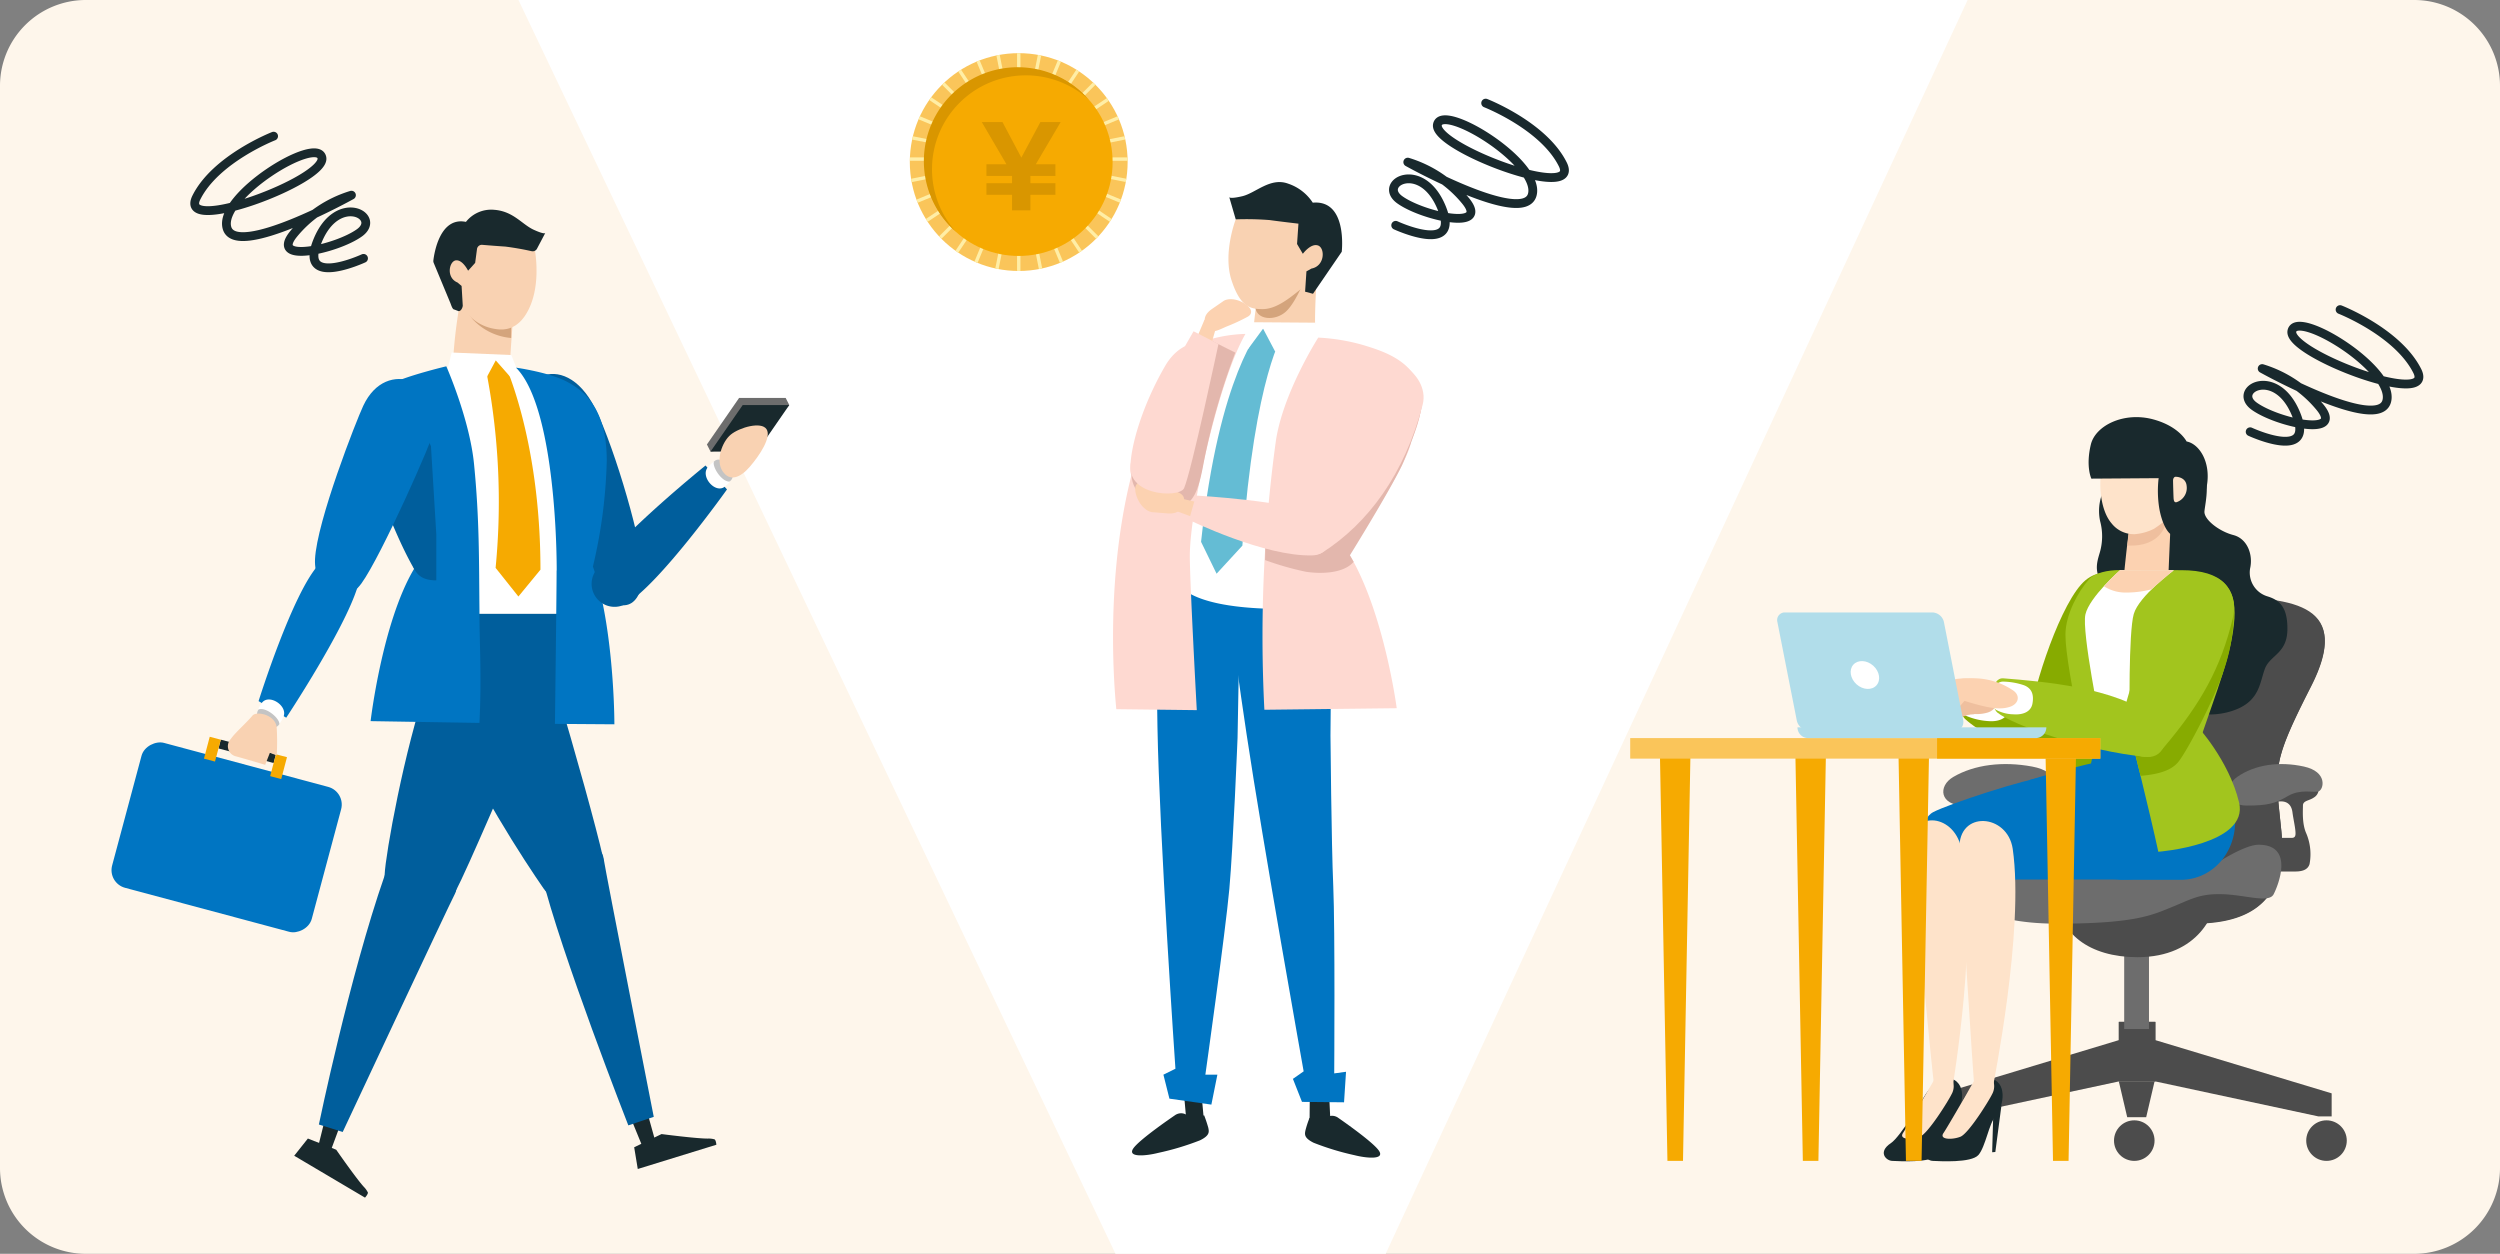 <svg id="レイヤー_1" data-name="レイヤー 1" xmlns="http://www.w3.org/2000/svg" width="466" height="233.71" viewBox="0 0 466 233.71"><rect x="0" y="0" width="466" height="233.71" fill="#808080" stroke="none"/><defs><clipPath id="clip-path"><rect class="cls-1" width="466" height="233.71" rx="16"/></clipPath><clipPath id="clip-path-2"><circle class="cls-1" cx="189.89" cy="30.21" r="20.3"/></clipPath><style>.cls-1{fill:none}.cls-19,.cls-20{fill-rule:evenodd}.cls-4{fill:#fff}.cls-5{fill:#4c4c4c}.cls-6{fill:#6d6d6d}.cls-7{fill:#87ab00}.cls-19,.cls-8{fill:#19292d}.cls-9{fill:#efbf9e}.cls-10,.cls-20{fill:#0075c2}.cls-11{fill:#a2c51e}.cls-12{fill:#fee3ca}.cls-13{fill:#fcd2b1}.cls-15{fill:#f6aa01}.cls-16{fill:#fac55a}.cls-17{fill:#b1ddea}.cls-21{fill:#fed9d1}.cls-22{fill:#f9d2b2}.cls-24{fill:#d4a47c}.cls-27{fill:#ffeea6}.cls-28{fill:#d99600}.cls-29{fill:#005e9c}.cls-30{fill:#c4c4c4}</style></defs><g id="レイヤー_2" data-name="レイヤー 2"><g id="レイヤー_2-2" data-name="レイヤー 2-2"><path d="M16 0h434a16 16 0 0116 16v201.71a16 16 0 01-16 16H16a16 16 0 01-16-16V16A16 16 0 0116 0z" fill-rule="evenodd" fill="#fef6eb"/><g clip-path="url(#clip-path)"><path class="cls-4" d="M233.43 287.26L90.93-12l280.74 1.43z"/></g><path class="cls-5" d="M381.2 146.9s.12 1.19-.47 1.58-.89.2-.79 1.68.57 4.54 2.95 4.74 6.63.29 8.3.39.5 5.83.5 5.83-4.26.23-6.82.61-5.42-2.59-6.31-6.34-.56-6-2.57-6.22-4.83-.39-4.83-.39zm50.96.6a1.84 1.84 0 01-.89 1.18c-.84.59-2 .54-2 1.48s-.2 3.41.64 5.23a10 10 0 01.59 5.68c-.35 1.13-1.48 1.38-2.72 1.38h-3.62v-6.27h3c.74 0 .79-.49.69-1.43s-.39-2.22-.54-3.36-.81-2.41-3.13-1.89 2.14-3.53 2.14-3.53l5.28.54z"/><path class="cls-5" d="M413.21 111.27c15.2 0 25.07 1.78 17.56 16.58s-6.71 15.2-5.52 27.05-4.54 17.17-16.19 17.17-21.32-1.38-20.92-17-3.39-20.93-3.77-29.22-.18-14.58 28.84-14.58z"/><path class="cls-5" d="M413.21 113.37c7.88 0 15.44.45 17.44 3.71 1.18 1.9.59 5.21-1.75 9.82-6.94 13.71-7.07 15.53-6 25.7.08.77.16 1.61.25 2.51.51 5-.33 8.75-2.48 11.12s-6.15 3.77-11.61 3.77c-7.43 0-12.66-.63-15.72-3.78-2.22-2.27-3.23-5.88-3.1-11a73.16 73.16 0 00-2.31-20.78 45.51 45.51 0 01-1.46-8.59c-.16-3.54-.14-6 1.59-7.8 3-3.1 11.18-4.61 25.15-4.61m0-2.1c-29 0-29.22 6.32-28.84 14.61s4.16 13.62 3.77 29.22 9.27 17 20.92 17 17.37-5.33 16.19-17.17-2-12.24 5.52-27-2.36-16.58-17.56-16.58z"/><path class="cls-6" d="M417 144.83c-2.44 1.69-2.18 5.33 1.77 5.33s5.33-.39 7.7-1.78 4.81-.56 5.73-.88 1.77-3.63-2.77-4.62-9.09-.39-12.43 1.95zm-52.92 0c-2.88 1.69-2.57 5.33 2.1 5.33s6.29-.39 9.09-1.78 5.68-.56 6.76-.88 2.1-3.63-3.27-4.62-10.69-.39-14.68 1.95z"/><path class="cls-5" d="M394.95 193.88v-3.4h6.81v3.4l32.86 9.92v4.3h-2.46l-30.4-6.52h-6.81v-7.7z"/><path class="cls-5" d="M401.76 193.88v-3.4h-6.81v3.4l-32.87 9.92v4.3h2.47l30.4-6.52h6.81v-7.7z"/><circle class="cls-5" cx="433.66" cy="212.61" r="3.78"/><circle class="cls-5" cx="397.83" cy="212.61" r="3.78"/><circle class="cls-5" cx="362.08" cy="212.61" r="3.78"/><path class="cls-6" d="M395.95 175.77h4.62v16.04h-4.62z"/><path class="cls-5" d="M413.2 166.42c0 3.59-3.25 12-14.78 12-9.07 0-14.78-4.56-14.78-11.16z"/><path class="cls-6" d="M421 157.46c-3.4 0-11.1 5.63-11.1 5.63s-18-.64-21.82-.64-6.21-2.81-8.19-4.49a8.14 8.14 0 00-8.09-1.09c-2.67 1.19-7.31 4-7.21 7.11s4.35 8.19 18.85 8.19 17.67-1.58 21.32-3.06 5.26-2.58 9.59-2.43 8.58 1.72 9.46 0 3.88-9.22-2.81-9.22z"/><path class="cls-5" d="M400.05 208.24h-3.54l-1.56-6.66h6.66l-1.56 6.66z"/><path class="cls-7" d="M388.62 137.58l-3.55 7.77s7.37-1.78 7.15-1.78-.73-5.63-.73-5.63zm-19.73-10.13c-3.31 0-4.48 4.77-2.63 6.53 2.2 2.08 8.66 6.08 16.47 7.11 2.38.31 5.5-3.45 3-6.92-4.17-5.85-12.07-6.72-16.84-6.72z"/><path class="cls-4" d="M368.1 128a23.92 23.92 0 014.67.89c1.62.57 2 1.83 1.68 3.47s-2 2.18-3.7 2.06a12.56 12.56 0 01-4.3-1c-1.76-.9-1.2-5.66 1.65-5.42z"/><path class="cls-8" d="M392.74 90.26a9.14 9.14 0 00-1.28 6.87 10.83 10.83 0 01-.1 6c-.5 1.71-1.31 4.14 1.49 6.47s3.47 5 3.22 8.23.79 5.79 3.16 7.34 2.53 2.69 5.42 5.53 8.6 3.17 12.6 1.36 4-5 4.95-7.46 4.08-2.79 4.17-7.15-1.56-5.6-3.62-6.26a4.63 4.63 0 01-3.33-5.24c.57-2.45-.44-5.52-3.13-6.22s-5.5-2.92-5.38-4.41 1.37-6.37-1-8a10 10 0 00-5.59-1.81c-1.11-.08-9.24.28-9.24.28z"/><path class="cls-9" d="M355.42 132.51s.07 1 .66 1.17 1-.35 1.31-.57a2.53 2.53 0 002-.38 1.54 1.54 0 00.89.46.63.63 0 00.28 1 15.08 15.08 0 003.29 0 32 32 0 003.59-1.17 7 7 0 003.09-.21c1.7-.54 2-2.14.59-3.08a13.31 13.31 0 00-8.29-2.21h-.12a11.55 11.55 0 00-2.42.16 12.12 12.12 0 00-3.63 1.06 6.12 6.12 0 00-1.63 2.63c-.41.99.39 1.14.39 1.14zm5.65.33c.44-.49.75-.86.95-1.1l.78.23.25.07a4.31 4.31 0 01-1.98.8z"/><path class="cls-10" d="M382 144.65c-4.82.58-18.85 5.26-21.63 6.72s-2.32 6.91-1.75 9.06c.73 2.78 3.65 3.51 10.52 3.51h26.74c7 0 8-3.36 8-8.91s-5.84-10.09-10.67-10.09-11.21-.29-11.21-.29z"/><path class="cls-10" d="M378.16 145.44c-.74.23 10-.79 14.74.87 4.05 1.41 8.38 4.09 8.58 9.35S398 164 393.68 164h12.77c6.43 0 11.2-6 10-13.06s-6.39-13-6.39-13h-19.3l-1 4.37s-5.17 1.14-11.6 3.13z"/><path class="cls-7" d="M387.88 109c-4.52 5.14-9.56 21.23-9.71 26.44-.15 5 4.92 8 8.05 3.86 6.48-8.55 9.83-15.47 11.51-24.79 1.21-6.74-5.65-10.34-9.85-5.51z"/><path class="cls-11" d="M406.58 106.28c7.81 0 10.28 3.4 9.92 9-.43 6.5-3.35 13.64-6.41 22.63H388c-1.75-9.94-3-16.16-3-19.63 0-3.73 2.42-8.1 4.4-10.3 1.09-1.21 3.46-1.72 5.72-1.72z"/><path class="cls-11" d="M397.19 137.29s3.51 14 5.12 21.48c0 0 16.95-1.31 15.05-9.21s-7.89-14.32-7.89-14.32z"/><path class="cls-7" d="M416.33 112.13a33.82 33.82 0 01-1.88 13c-1.86 5.62-7 15.28-8.5 17s-4.21 2.25-6.94 2.49l-1.14-4.62L414 112.74z"/><path class="cls-4" d="M405.23 106.28s-6.53 4.8-7.5 8.18-.83 19.32-.68 21.07h-5.41s-3.65-17.78-2.92-21 6.47-8.26 6.47-8.26z"/><path class="cls-12" d="M405.18 89.25a1.86 1.86 0 011.37 2.08 2.68 2.68 0 01-2.38 2.26c-.6.07-.47-.51-.46-.67s.7-2.94.81-3.25a.53.53 0 01.61-.43z"/><path class="cls-11" d="M406.66 109.17c-4.79 4.88-10.72 20.67-11.16 25.86-.43 5 4.47 8.27 7.83 4.3 6.94-8.18 10.67-14.9 12.86-24.11 1.58-6.62-5.07-10.59-9.53-6.05z"/><path class="cls-11" d="M373.43 126.44c-2.49-.19-2.54 5.24-1.1 6.4 2.84 2.29 16.54 7.22 27.79 8.25 3.43.31 5.08-4.2 1.12-7.46-6.68-5.5-20.81-6.63-27.81-7.19z"/><path class="cls-13" d="M396 106.28h8.23s.4-9.6.51-11.49a3.61 3.61 0 00-3.07-4.08h-.14c-2.34-.24-1.74 3.93-3.77 3.63-.58-.11-1.76 11.94-1.76 11.94z"/><path class="cls-9" d="M396.78 99.48c.06-.72 5.14-2.5 7-2.25 0 0-.62 4.81-7.26 4.45 0 0 .21-1.5.26-2.2z"/><path class="cls-12" d="M393.61 97.57a5.27 5.27 0 004.33 2 9.62 9.62 0 003.56-1c.7-.47 3.41-2.16 3.4-4 .11-.76.1-2.67.1-2.67a9.8 9.8 0 001.81-4.82 7.16 7.16 0 00-3.72-5.43 9.06 9.06 0 00-5.49-.49c-2.46.49-4.25 2-5.6 5.56-.84 2.19-.81 8.05 1.61 10.85z"/><path class="cls-10" d="M359.82 152.83c-2.77.59-2.18 3.9-.58 6.34a7.16 7.16 0 007.16 3.16c2.78-.44 7.6 1.61 8.92 1.61a1.18 1.18 0 001.3-1.06.41.41 0 000-.11s0-8.91-4.24-9.64-12.56-.3-12.56-.3z"/><path class="cls-9" d="M371.92 131.82a40.37 40.37 0 01-4 1.32 16.44 16.44 0 01-3.29 0c-.58-.07-.84-1.26.53-1.4a6.84 6.84 0 002.87-1.38c.65-.36 4.58.64 3.89 1.46z"/><path class="cls-8" d="M358.59 204.54s-4.32 7.36-6.14 8.55c-2.46 1.63-.93 3.25.25 3.3s7.2.43 8.53-1.1 1.95-6 3.18-7.21 2.5-5.87-.61-7c-2.71-1.03-5.21 3.46-5.21 3.46z"/><path class="cls-12" d="M360.5 201.34c-.58 1-5 8.63-5.79 9.87s1.63 1.28 3.16.68 5.35-6.76 5.89-7.9a3 3 0 00.09-2.86c-.3-1.03-2.77-.85-3.35.21z"/><path fill="#0b4870" d="M365.54 205.9l-1.16 8.83-.59.05.18-6.36 1.57-2.52z"/><path class="cls-12" d="M356.29 158.21c.33 4.54 4 43.45 4.33 44.89s3.2 1 3.3-.09 5.08-29.86 1.64-45c-1.49-6.64-9.8-7.01-9.27.2z"/><path class="cls-8" d="M366.14 204.54s-4.32 7.36-6.14 8.55c-2.46 1.63-.93 3.25.25 3.3s7.2.43 8.53-1.1 2-6 3.19-7.21 2.5-5.87-.61-7c-2.72-1.03-5.22 3.46-5.22 3.46z"/><path class="cls-12" d="M368.05 201.34c-.58 1-4.95 8.63-5.79 9.87s1.63 1.28 3.16.68 5.35-6.76 5.89-7.9a3.08 3.08 0 00.1-2.86c-.31-1.03-2.78-.85-3.36.21z"/><path class="cls-8" d="M373.09 205.9l-1.16 8.83-.59.05.18-6.36 1.57-2.52z"/><path class="cls-12" d="M365.24 158.21c.15 4.55 2.6 43.58 2.84 45s3.15 1.11 3.3 0 6-29.69 3.79-45c-.98-6.58-10.17-7.21-9.93 0z"/><path class="cls-4" d="M373.66 127.06a12.86 12.86 0 013.58.66c1.54.58 1.9 1.82 1.61 3.43s-1.9 2.12-3.51 2a7.16 7.16 0 01-3.21-.8c-1.68-.91-1.13-5.58 1.53-5.29z"/><path class="cls-13" d="M375.22 128.68a13.25 13.25 0 00-8.29-2.22c-3.07 0-3.48 1.12-3.72 2.29s-.38.88 3.72 2.12 6 1.43 7.69.89 2.02-2.14.6-3.08z"/><path class="cls-13" d="M364.38 126.62a12.44 12.44 0 00-3.63 1.07 6 6 0 00-1.62 2.63c-.39 1 .42 1.09.42 1.09s.07 1 .65 1.17 1-.35 1.32-.57a2.53 2.53 0 002-.38s.89 1 1.7.11 1.23-1.42 1.23-1.42 2.08-.29 3.7-.44 2.07-1.26 1.66-2c-.63-1.21-5.16-1.72-7.43-1.26zM396 110.45a18.7 18.7 0 005-.59s2.92-2.54 4.18-3.58h-10c-1.43 1.27-3 3-3 3a7.3 7.3 0 003.82 1.17z"/><path class="cls-15" d="M313.71 216.39h-2.9l-1.42-76.9h5.73l-1.41 76.9zm25.24 0h-2.9l-1.41-76.9h5.73l-1.42 76.9zm19.23 0h-2.91l-1.41-76.9h5.73l-1.41 76.9zm27.4 0h-2.9l-1.41-76.9h5.72l-1.41 76.9z"/><path class="cls-16" d="M303.87 137.58h87.63v3.83h-87.63z"/><path class="cls-15" d="M361.07 137.58h30.43v3.83h-30.43z"/><path class="cls-8" d="M402.37 89.13a20.49 20.49 0 00.12 5.64c.5 2.8 1.65 5.14 2.95 5.12s5.31-6 5.89-9.17c.86-4.61-1.42-8-3.75-8.43 0 0-1.39-2.85-6.34-4.15-5.39-1.4-10.63 1.18-11.5 4.69-1 4.15.09 6.39.09 6.39z"/><path class="cls-12" d="M405.59 88.87s1.85 0 2 1.7a2.8 2.8 0 01-1.77 3c-.58.24-.62-.38-.65-.54s-.12-3.16-.11-3.5.19-.68.53-.66z"/><path class="cls-17" d="M337 136.11h27.5a1.42 1.42 0 001.46-1.38 1.29 1.29 0 000-.39l-3.62-18.42a2.28 2.28 0 00-2.12-1.76h-27.5a1.42 1.42 0 00-1.42 1.76l3.63 18.42a2.26 2.26 0 002.07 1.77z"/><path class="cls-17" d="M337.08 137.58h42.36a2 2 0 002-2h-46.39a2 2 0 002 2z"/><ellipse class="cls-4" cx="347.62" cy="125.83" rx="2.33" ry="2.89" transform="rotate(-48.12 347.61 125.829)"/><path d="M419.43 80.48s12.27 5.69 8.53-3.35-12-4.47-7.78-1.42 16.91 5.89 12.27.2a22.5 22.5 0 00-10.78-7.21s21.56 12 23.21 6.1-16.77-17.26-17.67-13.1 27 14.62 23.35 7.41-14.37-11.4-14.37-11.4M260.16 42s12.28 5.68 8.53-3.35-12-4.47-7.78-1.42 16.91 5.89 12.27.2a22.35 22.35 0 00-10.77-7.21s21.55 12 23.2 6.09-16.77-17.26-17.67-13.09 26.95 14.62 23.36 7.41-14.37-11.41-14.37-11.41M67.76 48.16s-12.27 5.68-8.53-3.35 12-4.47 7.78-1.42-16.91 5.89-12.27.2a22.35 22.35 0 0110.77-7.21s-21.55 12-23.2 6.09S59.08 25.21 60 29.38 33 44 36.62 36.79 51 25.38 51 25.38" stroke="#19292d" stroke-linecap="round" stroke-linejoin="round" stroke-width="1.64" fill="none"/><path class="cls-19" d="M220.66 203.5l.48 5.45 3.25-.32-.48-5.29-3.25.16zm23.49.27l-.05 5.82 3.9-.32-.27-5.77-3.58.27z"/><g id="足"><path id="長方形_1766" data-name="長方形 1766" class="cls-20" d="M215.75 105.34s-.36 9.91 0 30.17 3.35 63.7 3.35 63.7l-2.24 1.11 1.12 4.47 7.82 1.11 1.12-5.58h-2.24s3.75-26.64 4.47-34.63 1.53-28.15 1.53-28.15l.57-31.07z"/><path id="長方形_1766-2" data-name="長方形 1766-2" class="cls-20" d="M228.37 107s1 9.86 4 29.9S243 199.7 243 199.7l-2 1.4 1.69 4.29 7.84.08.37-5.69-2.2.3s.17-26.9-.18-34.92-.52-28.06-.52-28.06l.27-31.59z"/><path id="長方形_1770" data-name="長方形 1770" class="cls-19" d="M219 207.89s1.56-1.24 3.11.78l2.34-.78q.45 1.16.78 2.34c.15.76.28 1.43-1.56 2.33a50.24 50.24 0 01-7.79 2.34c-2.25.57-5.74.9-4.67-.78s7.79-6.23 7.79-6.23z"/><path id="長方形_1770-2" data-name="長方形 1770-2" class="cls-19" d="M249.44 208.36s-1.54-1.24-3.05.78l-2.29-.78a19.05 19.05 0 00-.76 2.32c-.16.76-.28 1.43 1.52 2.33a49.71 49.71 0 007.63 2.32c2.21.56 5.63.89 4.58-.78s-7.63-6.19-7.63-6.19z"/></g><path class="cls-21" d="M227.9 72.37a74 74 0 01-4 12.31c-2.3 5.54-13 6.78-13.18 3.22-.24-4.31 2.29-12.53 6.49-19.73s12.97-5.01 10.69 4.2z"/><path id="長方形_1765-2" data-name="長方形 1765-2" class="cls-4" d="M224.06 64.63s-.76-.56 6.62-1.45c4.47-.54 14.79 1.44 17.87 2.74s7 .63 5 12.39a212.06 212.06 0 01-5.21 22.4l1.49 8s-6.7 4.87-11.54 4.8-17.56-.45-19.5-6.06c-1.49-4.31-.56-13 .17-20.74s2.26-18.71 5.1-22.08z"/><path id="長方形_1761-2" data-name="長方形 1761-2" class="cls-22" d="M245.44 51.6s-.39 6.26-.3 8.88c-2.14 1.17-9.51 1.86-11.47.66a65.37 65.37 0 011.18-8z"/><path d="M239.31 62s-5.41 7.66-7.73 39.71l-4.81 5.23-2.89-5.94c3.35-31.42 11.19-39.79 11.19-39.79z" fill="#64bcd4"/><path id="長方形_1764-2" data-name="長方形 1764-2" class="cls-24" d="M243.54 51.23s-1.78 4.88-3.77 6.78-5.65 1.69-5.77-.85a15 15 0 01.86-5.19z"/><g id="顔-2"><path id="長方形_1751-2" data-name="長方形 1751-2" class="cls-22" d="M230.34 40.89s-2.44 6.29-.78 11.37 3.64 5.33 5.65 5.36c2.77.05 5.28-2.11 8.45-4.69a36 36 0 004.56-5l-2.3-6a12.75 12.75 0 00-8.07-5.25c-5.22-.77-6.1 1.22-7.51 4.21z"/><path id="長方形_1752-2" data-name="長方形 1752-2" class="cls-8" d="M230.34 40.89a55.38 55.38 0 016.31.13c2 .28 5.38.67 5.38.67l-.26 3.79.54.92.54.91s1.46-2 2.81-1.56 1.34 3.83-1.2 4.31l-.94.52-.25 3.79 1.47.39 5.36-7.83s1.14-9.74-5.4-9.15a8.79 8.79 0 00-4.57-3.54c-3.34-1.25-6.06 1.75-8.59 2.34s-2.42.12-2.42.12z"/></g><path class="cls-4" d="M233.14 60.06l-1.86 4.1 1.39.86 2.77-3.76 2.25 4.27 8.37-.86-.89-4.52-12.03-.09z"/><path id="長方形_1753-2" data-name="長方形 1753-2" class="cls-21" d="M245.72 62.93s-6.72 10.51-7.94 19.56a267.6 267.6 0 00-2.1 49.81l24.67-.29s-2.32-17.66-8.73-28.5c-.34-.59 10.75-16.46 11.45-21.35 6-13.35-4-16.32-9-17.85a36.89 36.89 0 00-8.35-1.38zm-13.57-.69a27.36 27.36 0 00-8.06 1.46c-2.54.85-6.58 5.16-10.93 17.4-7.42 20.85-5.67 45-5.08 51.09l15 .18s-1.3-23.84-1.3-28.75c.02-8.71 5.34-32.62 10.37-41.38z"/><path d="M235.81 104.4a54.84 54.84 0 007.63 2.18c2.84.43 7 .32 8.88-1.85l-.7-1.22s7.3-11.75 9.7-16.77c.72-1.51 5.91-14.37 2.72-12.64-5.28 2.86-20.6 22.7-20.6 22.7l-7.57 4.33zm-11-41.4l5.45 2.73a125.57 125.57 0 00-5.89 20.49c-1.24 6.88-2.55 9.16-7.85 8-4.46-1-6.1-4.14-5.45-7S224.81 63 224.81 63z" fill="#e3b7ad"/><path class="cls-13" d="M219.17 95.23l6.92 2.53 1.26-3.17-7.74-1.79-.44 2.43z"/><path class="cls-13" d="M211.86 92.49c-.64-1.87 0-2.8 1.21-2.54a38.47 38.47 0 014.22 1.1c1.42.47 3.63.71 3.4 2.24-.18 1.2-.67 2.64-3.21 2.4l-2.58-.21c-1-.03-2.41-1.13-3.04-2.99z"/><path class="cls-21" d="M265.18 75.46c-3.35 12.84-10.13 22.07-18.69 27.54-1.83 1.17-6.55-.13-5-5.27 1.61-5.39 9.71-26 11.47-28.41 4.31-5.82 13.81.05 12.22 6.14z"/><path class="cls-21" d="M222.93 92.37l-1.29 4.54s14.18 6.94 23.08 6.61c3.52-.13 5.13-5.16.51-7.62-4.79-2.54-22.3-3.53-22.3-3.53z"/><path class="cls-13" d="M226.78 60.66l-2.03 7.15-3.35-.84 3.12-7.38 2.26 1.07z"/><path class="cls-13" d="M231.9 56.52c1.56.95 1.66 2 .63 2.54a35.18 35.18 0 01-3.68 1.72c-1.3.5-3 1.64-3.77.41-.58-1-1.09-2.28.88-3.63l2-1.38c.71-.57 2.37-.62 3.94.34z"/><path class="cls-21" d="M222.48 61.75l4.64 2.38s-5.05 23.81-6.41 26.87c-.9 2-12.07 1.39-9.66-5.74 3.24-9.64 11.43-23.51 11.43-23.51z"/><circle class="cls-16" cx="189.89" cy="30.21" r="20.3"/><g clip-path="url(#clip-path-2)"><path class="cls-27" d="M189.58 7.17h.63v44.97h-.63z"/><path class="cls-27" d="M167.41 29.34h44.96v.63h-44.96z"/><path class="cls-27" transform="rotate(-45 189.893 29.654)" d="M167.41 29.34h44.97v.63h-44.97z"/><path class="cls-27" transform="rotate(-45 189.898 29.642)" d="M189.58 7.16h.63v44.97h-.63z"/><path class="cls-27" transform="rotate(-67.49 189.901 29.647)" d="M167.42 29.33h44.97v.63h-44.97z"/><path class="cls-27" transform="rotate(-67.5 189.896 29.642)" d="M189.58 7.16h.63v44.97h-.63z"/><path class="cls-27" transform="rotate(-22.51 189.899 29.64)" d="M167.41 29.33h44.97v.63h-44.97z"/><path class="cls-27" transform="rotate(-22.5 189.904 29.647)" d="M189.58 7.16h.63v44.97h-.63z"/><path class="cls-27" transform="rotate(-78.73 189.904 29.653)" d="M167.42 29.34h44.97v.63h-44.97z"/><path class="cls-27" transform="rotate(-78.75 189.895 29.648)" d="M189.58 7.16h.63v44.97h-.63z"/><path class="cls-27" transform="rotate(-33.74 189.886 29.64)" d="M167.41 29.32h44.97v.63h-44.97z"/><path class="cls-27" transform="rotate(-33.75 189.9 29.652)" d="M189.58 7.16h.63v44.97h-.63z"/><path class="cls-27" transform="rotate(-56.28 189.89 29.643)" d="M167.41 29.33h44.97v.63h-44.97z"/><path class="cls-27" transform="rotate(-56 190.683 29.097)" d="M189.58 7.16h.63v44.97h-.63z"/><path class="cls-27" transform="rotate(-11.27 189.88 29.634)" d="M167.41 29.33h44.97v.63h-44.97z"/><path class="cls-27" transform="rotate(-11.25 189.911 29.674)" d="M189.58 7.16h.63v44.97h-.63z"/></g><circle class="cls-15" cx="189.89" cy="30.21" r="17.5"/><path class="cls-28" d="M178.85 19.17a17.48 17.48 0 0124.06-.64c-.21-.24-.42-.46-.65-.69a17.5 17.5 0 00-25.17 24.32c.14.15.28.29.43.43s.45.43.68.64a17.5 17.5 0 01.65-24.06z"/><path class="cls-28" d="M197.71 22.75l-5.64 9.57v6.88h-3.43v-6.81L183 22.75h3.86l3.52 6.63 3.55-6.63zm-13.84 7.87h12.86v2.17h-12.86zm0 3.53h12.86v2.16h-12.86z"/><rect class="cls-10" x="28.26" y="136.83" width="27.97" height="38.52" rx="3.41" transform="rotate(-75 42.24 156.087)"/><path class="cls-8" transform="rotate(-75.2 46.08 140.056)" d="M45.24 134.74h1.69v10.63h-1.69z"/><path class="cls-15" transform="rotate(-75.2 39.588 139.648)" d="M37.48 138.58h4.22v2.13h-4.22z"/><path class="cls-15" transform="rotate(-75.2 51.925 142.902)" d="M49.81 141.84h4.22v2.13h-4.22z"/><path class="cls-29" d="M83.21 133.26c-4-10.21 16.33-18.66 20.37-5.26 3.79 12.58 7.58 26.34 8.82 31.82s-7.06 11.66-11.11 5.75c-3.29-4.75-13.24-19.82-18.08-32.31z"/><path class="cls-8" d="M122.16 212.75l-2.44.89s-2.26-5.5-4.71-11.51l3.8-1.41c1.87 6.67 3.35 12.03 3.35 12.03z"/><path class="cls-8" d="M123.31 211.39s6.51.85 8.6.84a4 4 0 011.29.15c.28.21.33 1 .33 1l-14.65 4.52-.67-4.05z"/><path class="cls-29" d="M112.51 160c.41 2.7 9.35 48.18 9.35 48.18l-4.74 1.59s-12.63-32.22-16.18-46.77c-1.43-5.8 10.82-8 11.57-3zM79.7 127.22c3.59-10.36 25.71-7.64 20.12 5.19-5.24 12-12.43 29-15 33.94S71.41 170.17 71.7 163c.16-3.78 3.62-23.13 8-35.78z"/><path class="cls-8" d="M61.48 214.94l-2.32-.64s1.43-5.77 3-12.06l3.63 1c-2.37 6.5-4.31 11.7-4.31 11.7z"/><path class="cls-29" d="M84.8 166.6C83.55 169 63.88 211 63.88 211l-4.44-1.39S65.15 182 71.7 163.2c1.98-5.68 15.39-1.01 13.1 3.4z"/><path class="cls-8" d="M62.67 214.31s3.74 5.39 5.16 6.93a3.93 3.93 0 01.75 1.06c0 .35-.54.94-.54.94l-13.2-7.81 2.55-3.21z"/><path class="cls-29" d="M110.32 75c3.46 5.93 9 24.5 9.45 30.79s-3.06 10-8.63 4c-6.32-6.77-11-16.71-13.79-26.62-3.56-12.52 6.92-18.55 12.97-8.17zm-.87 39.37H76.86l12.53 20.39 14.07.16 5.99-20.55z"/><path id="長方形_1761-2-2" data-name="長方形 1761-2-2" class="cls-22" d="M85.87 55.74a92.06 92.06 0 00-1.34 10.33c1.91 1.22 8.67 2.34 10.55 1.36.11-2.45.51-7.49.51-7.49z"/><path id="長方形_1765-2-2" data-name="長方形 1765-2-2" class="cls-4" d="M100.79 69.71s.71-.51-6.12-1.34c-4.13-.5-13.69 1.33-16.53 2.54s-6.47.58-4.62 11.46a195.73 195.73 0 004.82 20.72l1.11 11.29h25.8s1-17.13.28-24.25-2.11-17.33-4.74-20.42z"/><path class="cls-15" d="M90.16 66.85a127.39 127.39 0 012.22 39l4.25 5.34 4.11-5c0-25-7.09-39.37-7.09-39.37z"/><path id="長方形_1764-2-2" data-name="長方形 1764-2-2" class="cls-24" d="M86.62 56.12s-.38 1.05 1.48 3.38a11.05 11.05 0 007.18 3.5v-2.07z"/><g id="顔-2-2"><path id="長方形_1751-2-2" data-name="長方形 1751-2-2" class="cls-22" d="M99.77 47v.08c.08.54.89 5.8-1 10.1s-4.68 4.46-6.51 4.13a8.47 8.47 0 01-6.79-5.82 30.69 30.69 0 01-3-4.86.94.94 0 010-.92l2.86-4.49a1.09 1.09 0 01.13-.17 11.74 11.74 0 018.21-3.19c4.93.19 5.38 2.14 6.1 5.14z"/><path id="長方形_1752-2-2" data-name="長方形 1752-2-2" class="cls-8" d="M99.09 46.82c-1.65-.37-3.32-.66-5-.87H94c-1.24-.08-3-.22-4.09-.31a.91.91 0 00-1 .8L88.57 49l-.66.74-.66.72s-1-2.06-2.26-1.93-1.91 3.22.29 4.13l.76.64.22 3.7c-.06.43-.34 1-.78 1l-.79-.3c-.39 0-.63-1-.79-1.33L80.84 49a.9.9 0 01-.06-.46c.16-1.38 1.23-8.18 6.07-7.18a6 6 0 015.29-2.25c3.56.27 5.16 2.72 7.35 3.72s2.17.56 2.17.56l-1.55 2.94a.9.9 0 01-1.02.49z"/></g><path class="cls-4" d="M95.31 66.18l1.53 3.87-1.34.64-3.09-3.51-1.94 3.62-7.31-.95 1.03-4.14 11.12.47z"/><path id="長方形_1753-2-2" data-name="長方形 1753-2-2" class="cls-10" d="M73 71.52c-1.3.7-6.28 3.23-4.77 13.55.65 4.53 9.24 20.46 8.93 21-5.93 10-8.08 28.35-8.08 28.35l20.29.33c.42-8.8 0-14.57 0-21.08-.09-9.14 0-16.92-1-27.07-.8-8.41-5.18-18.32-5.18-18.32S75.74 70.06 73 71.52zm30.75 34.81c0 4.54-.31 28.6-.31 28.6l11.08.08c0-4.12-.51-19.29-4-29.41a94.24 94.24 0 002.58-19.71c0-9.59-4-12.9-7.35-14.7s-9.57-2.66-9.57-2.66c6.61 6.58 7.59 29.74 7.59 37.8z"/><path class="cls-29" d="M80.33 83.16l1 16.47v8.55c-2.46 0-3.44-.91-4.12-2.1-3.12-5.42-5.34-11.77-7.73-17.19-2-4.54-1.67-6.92-1.14-11.36a7.16 7.16 0 014.71-6c1.59-.65 7.28 11.63 7.28 11.63z"/><path class="cls-10" d="M81.11 79.74c-.49 2.36-10 23.83-13.73 29-3.52 4.91-8.93 1.29-8.66-4.51.34-7.08 7.71-25.88 9-28.61 4.38-9.3 15.13-4.18 13.39 4.12z"/><path class="cls-10" d="M53.35 133.78l-5.15-3.09s6.36-20.32 11.28-25.51a4.28 4.28 0 017.16 4.24c-2.46 8.01-13.29 24.36-13.29 24.36z"/><path class="cls-30" d="M48.22 132.22a1.46 1.46 0 00.26 2.05l.15.1c.87.72 2.61 1.94 3.43.62 1-1.6-3.06-4.06-3.84-2.77z"/><path class="cls-4" d="M52.06 135c.17-1-2.38-3.24-3.84-2.77 0 0-.35.25.53-1.12 1.27-2 5.19.54 4 2.67a9.79 9.79 0 01-.69 1.22z"/><path class="cls-29" d="M131.51 86.77l4 4.46s-12.67 17.82-18.88 21.35a4.28 4.28 0 01-5.62-6.14c4.72-6.95 20.5-19.67 20.5-19.67z"/><path class="cls-30" d="M136 89.76a1.46 1.46 0 00.33-2.05.64.64 0 00-.1-.13c-.62-.94-1.93-2.61-3.1-1.59-1.45 1.24 1.73 4.78 2.87 3.77z"/><path class="cls-4" d="M133.1 86c-.44.89 1.34 3.79 2.87 3.77 0 0 .41-.14-.83.91-1.79 1.51-4.81-2-3.08-3.72a9.46 9.46 0 011.04-.96z"/><path class="cls-22" d="M51.58 135.67a44.24 44.24 0 010 5.15l-1.27-.51-.88 2.25s-4.1-1.22-5.51-1.59a1.94 1.94 0 01-.93-3.19c.93-1.32 2.85-2.93 4.08-4.4.76-.91 4.36-.13 4.51 2.29z"/><path id="長方形_857" data-name="長方形 857" d="M146.45 74.17h-8.68l-6 8.68.67 1.33 8-1.33 6.68-7.35z" fill="#6d6d6d" fill-rule="evenodd"/><path id="長方形_857-2" data-name="長方形 857-2" class="cls-19" d="M147.12 75.5h-8.68l-6 8.68h8.68z"/><path class="cls-22" d="M134.67 87.8c1.3 2 3.26 1.34 5.1-.8s4.08-5.52 3.11-7-5-.34-6.65 1-2.86 4.83-1.56 6.8z"/></g></g></svg>